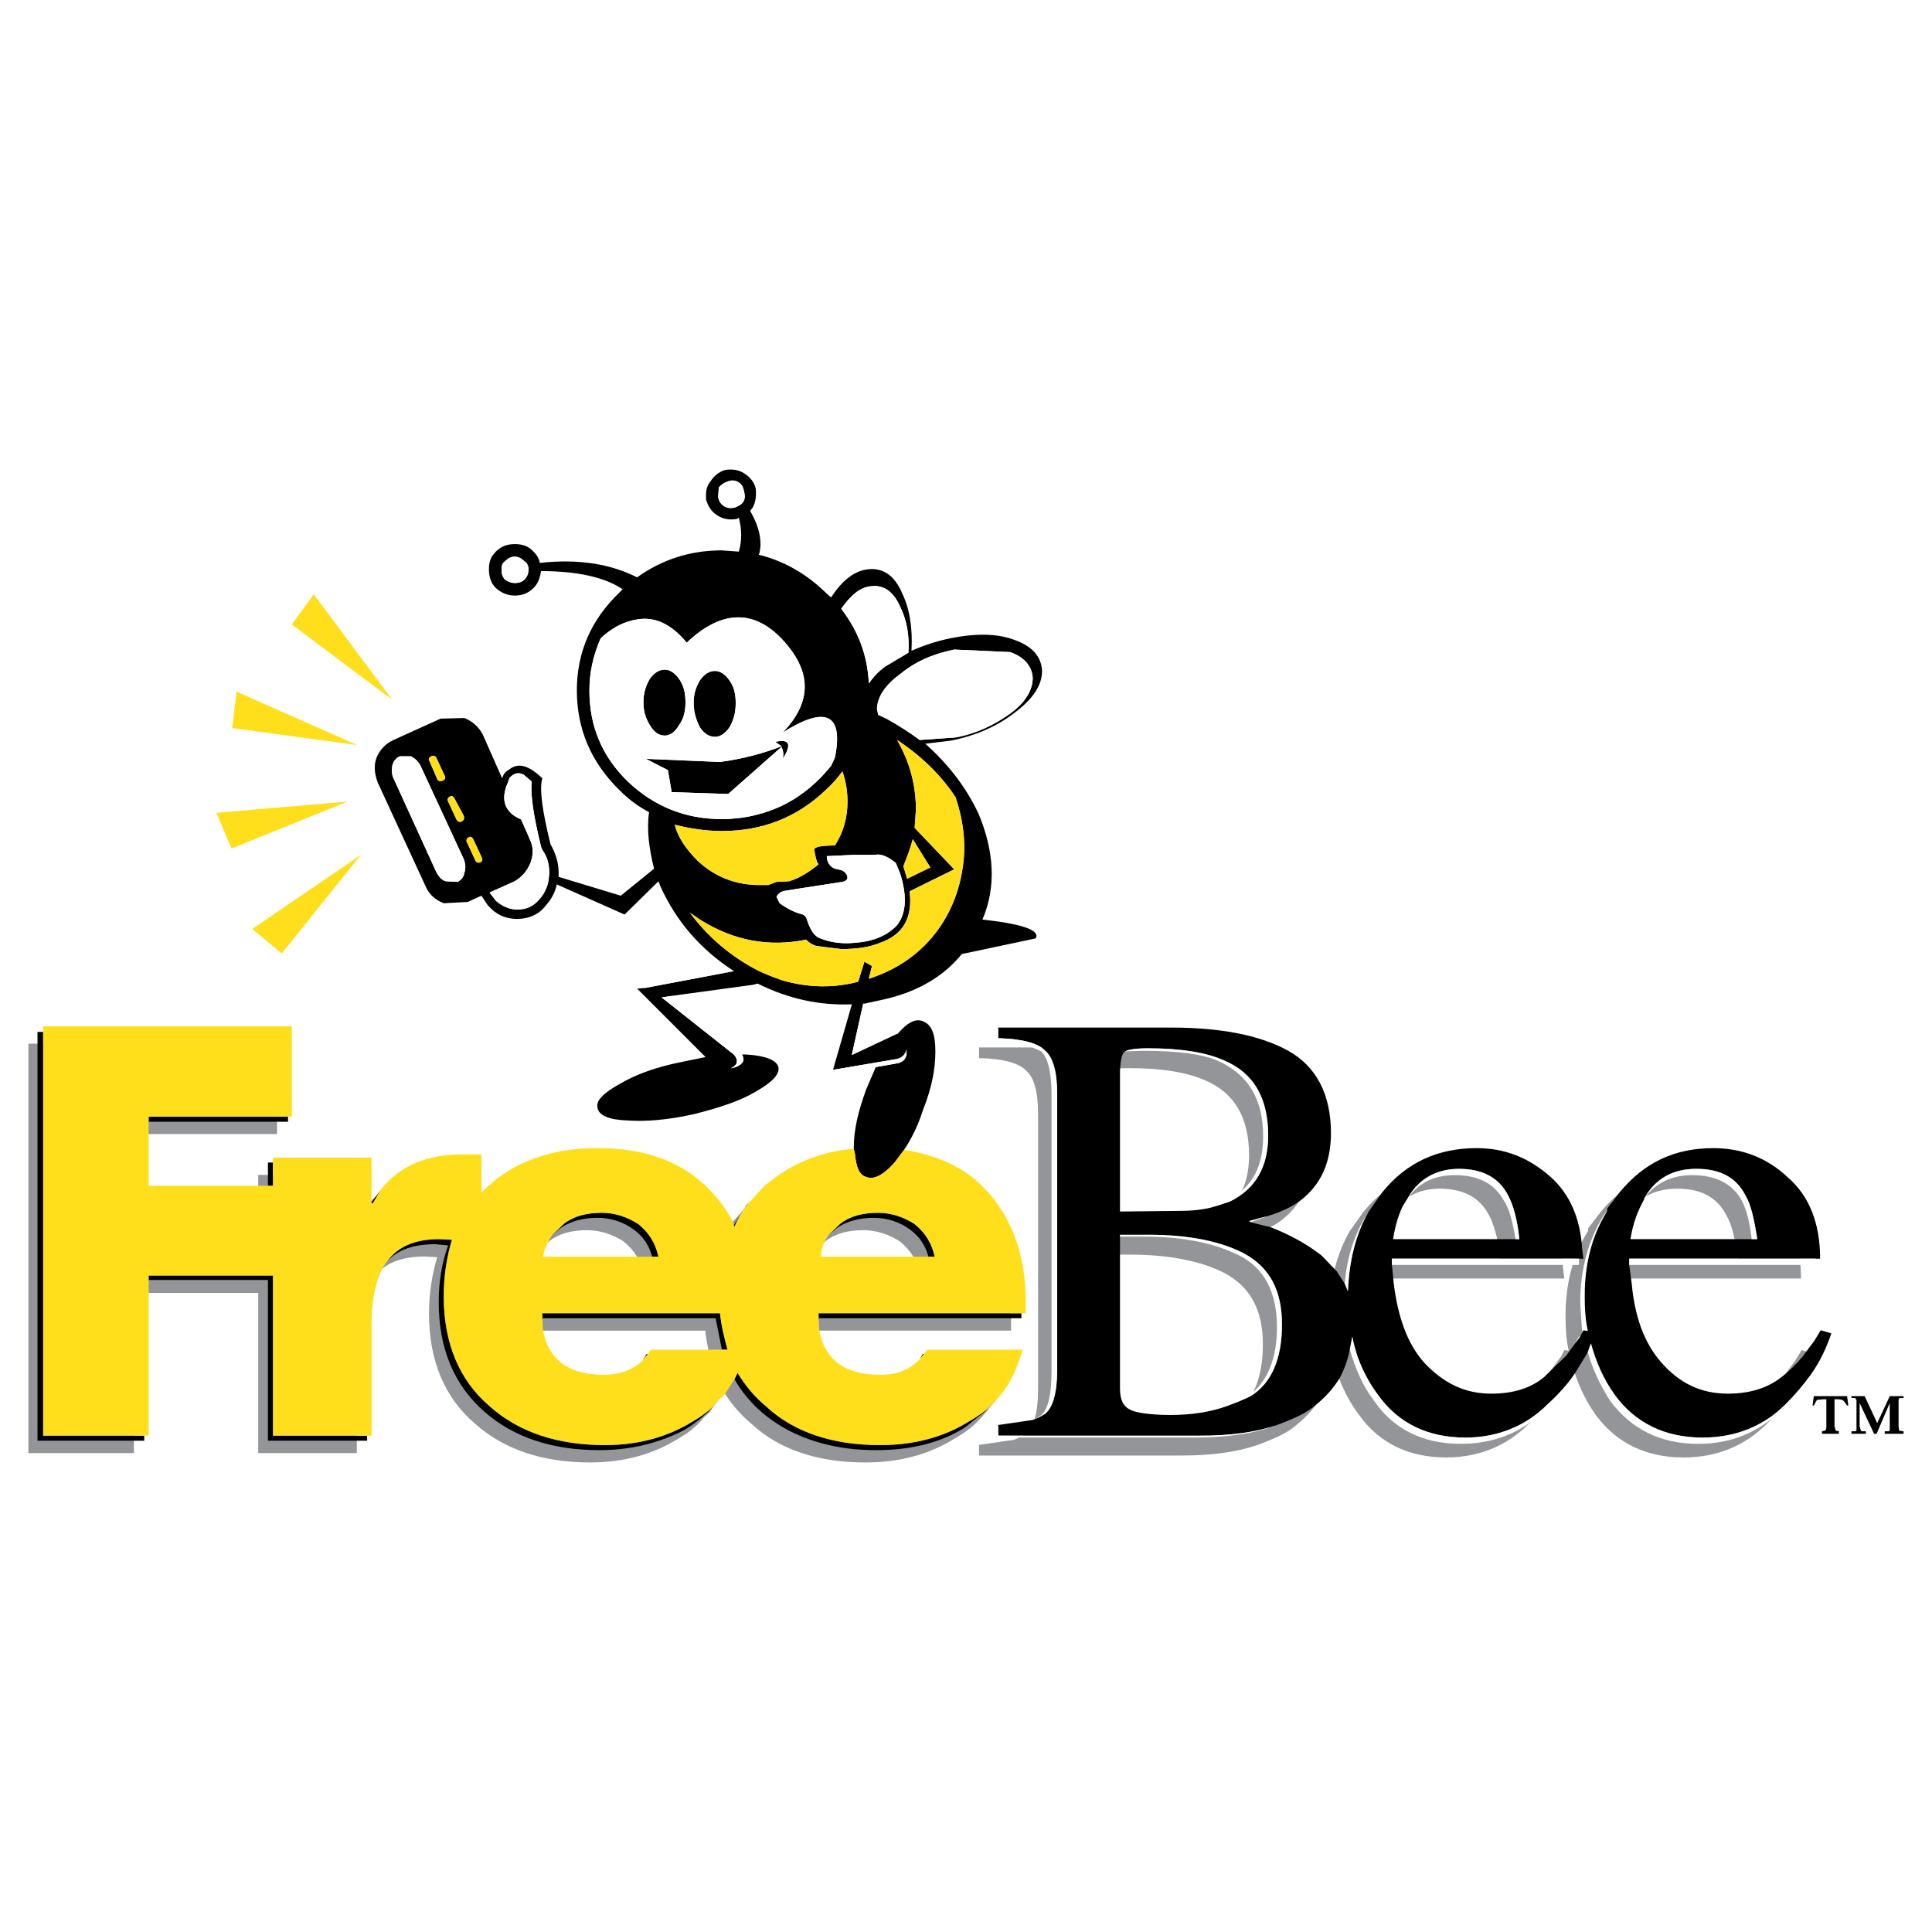 <?xml version="1.0" encoding="utf-8"?>
<!-- Generator: Adobe Illustrator 13.0.0, SVG Export Plug-In . SVG Version: 6.00 Build 14948)  -->
<!DOCTYPE svg PUBLIC "-//W3C//DTD SVG 1.0//EN" "http://www.w3.org/TR/2001/REC-SVG-20010904/DTD/svg10.dtd">
<svg version="1.0" id="Layer_1" xmlns="http://www.w3.org/2000/svg" xmlns:xlink="http://www.w3.org/1999/xlink" x="0px" y="0px"
	 width="192.756px" height="192.756px" viewBox="0 0 192.756 192.756" enable-background="new 0 0 192.756 192.756"
	 xml:space="preserve">
<g>
	<polygon fill-rule="evenodd" clip-rule="evenodd" fill="#FFFFFF" points="0,0 192.756,0 192.756,192.756 0,192.756 0,0 	"/>
	<path fill-rule="evenodd" clip-rule="evenodd" fill="#939598" d="M88.72,116.469c3.383,0.502,6.077,1.754,8.144,3.947
		c2.631,2.818,4.009,6.578,4.009,11.275v1.066H80.201v0.5l0.062,1.191c0.564,3.006,2.631,4.447,6.077,4.447
		c1.691,0,3.007-0.502,3.946-1.566l0.439-0.502l0.313-0.438h9.522c-0.564,2.004-1.379,3.695-2.632,5.012
		c-0.751,0.877-1.691,1.566-2.693,2.129c-2.506,1.566-5.45,2.381-8.896,2.381c-4.698,0-8.583-1.252-11.401-3.885
		c-1.127-0.939-2.067-2.066-2.819-3.32l-0.312,0.627l-1.002,1.566l-0.564,0.502c-0.689,0.877-1.566,1.566-2.568,2.129
		c-2.506,1.566-5.45,2.381-8.771,2.381c-4.698,0-8.582-1.252-11.526-3.885c-3.007-2.568-4.573-6.264-4.573-10.963
		c0-2.066,0.313-3.945,0.814-5.637l-1.253-0.062c-2.38,0-4.072,0.689-5.199,2.191l-0.438,0.627
		c-0.689,1.316-1.128,3.195-1.128,5.639v11.15h-9.835v-15.975H13.359v15.975H2.834v-40.844h24.807v9.02H13.359v6.891h12.404v-2.818
		h9.835v4.574h0.125l0.814-1.379c1.879-2.381,4.573-3.508,8.144-3.508h1.879v3.82l0.501-0.5c2.819-2.631,6.515-3.947,11.088-3.947
		c4.698,0,8.457,1.316,11.151,4.135c0.939,0.939,1.691,2.004,2.318,3.133l0.125,0.438l0.063,0.125
		c0.438-0.939,0.939-1.879,1.691-2.631l1.127-1.252c2.443-2.193,5.45-3.572,9.084-3.885l0.125,0.564
		c0.125,1.314,0.438,2.066,1.128,2.254c0.751,0.314,1.691-0.188,2.819-1.439l0.563-0.752L88.72,116.469L88.72,116.469z
		 M53.64,124.926l1.19-1.127c1.002-0.752,2.255-1.064,3.759-1.064c1.315,0,2.568,0.438,3.633,1.127
		c1.065,0.877,1.691,1.879,2.005,3.258H52.7c0.125-0.627,0.313-1.129,0.626-1.691L53.64,124.926L53.64,124.926z M89.472,127.119
		h2.318c-0.313-1.379-0.94-2.381-2.005-3.258c-1.065-0.689-2.318-1.127-3.633-1.127c-1.503,0-2.756,0.312-3.758,1.064l-1.19,1.127
		l-0.313,0.502c-0.313,0.562-0.375,1.064-0.501,1.691H89.472L89.472,127.119z M70.554,136.391h0.563
		c-0.313-1.129-0.626-2.381-0.751-3.633H52.637v0.5l0.062,1.191c0.564,3.006,2.631,4.447,6.077,4.447
		c1.566,0,2.944-0.502,3.884-1.441l0.501-0.627l0.313-0.438H70.554L70.554,136.391z"/>
	<path fill-rule="evenodd" clip-rule="evenodd" fill="#939598" d="M127.877,121.729c2.004-1.566,3.007-3.758,3.007-6.703
		c0-3.82-1.441-6.641-4.26-8.207c-2.819-1.564-6.766-2.316-11.715-2.316H97.682v1.064c2.443,0.062,4.009,0.502,4.699,1.252
		c0.751,0.627,1.189,2.068,1.189,4.262v27.562c0,2.318-0.438,3.76-1.189,4.385c-0.313,0.189-0.689,0.439-1.253,0.627l-3.446,0.502
		v1.064h20.046c3.069,0,5.575-0.314,7.768-1.064l0.814-0.314c1.253-0.5,2.317-1.002,3.132-1.754c0.94-0.752,1.755-1.691,2.318-2.631
		c0.501-0.939,0.814-1.879,1.002-2.818l0.251-1.316c0.376,2.068,1.253,4.072,2.568,5.826c2.004,2.818,4.949,4.26,8.707,4.26
		c3.195,0,6.015-1.127,8.207-3.32c1.064-0.939,2.004-2.004,2.756-3.133l1.253-2.066l0.313-0.877c0.501,1.816,1.253,3.57,2.381,5.137
		c2.067,2.818,5.012,4.26,8.77,4.26c3.258,0,6.077-1.127,8.27-3.32c0.939-0.939,1.754-1.879,2.506-2.943
		c0.939-1.316,1.566-2.695,2.067-4.135l-1.065-0.314l-0.376,0.627l-0.312,0.502l-0.94,1.252l-0.125,0.188
		c-0.752,0.877-1.44,1.566-2.192,2.131c-1.441,1.127-3.258,1.629-5.325,1.629c-2.631,0-4.823-1.002-6.702-3.195
		c-1.566-1.816-2.569-4.322-2.882-7.768l-0.251-1.879v-0.627h19.044c0-3.508-1.064-6.264-3.258-8.145
		c-2.067-1.941-4.572-2.881-7.392-2.881c-3.884,0-6.891,1.441-9.334,4.385l-1.253,1.629v0.25c-1.566,2.506-2.256,5.326-2.256,8.52
		c0,1.191,0.063,2.318,0.313,3.445l-0.438-0.062l-0.313,0.627l-1.064,1.441l-0.313,0.438l-0.062,0.062l-2.192,2.131
		c-1.378,1.127-3.132,1.629-5.262,1.629c-2.569,0-4.762-1.002-6.767-3.195c-1.565-1.816-2.506-4.322-2.944-7.768l-0.188-1.879
		v-0.627h19.106l-0.125-1.002c-0.188-3.07-1.253-5.451-3.133-7.143c-2.192-1.941-4.572-2.881-7.392-2.881
		c-3.884,0-7.017,1.441-9.396,4.385l-1.378,1.941c-1.315,2.318-1.942,4.949-2.067,7.957l-0.313-0.752l-0.814-1.252l-1.503-1.566
		c-1.441-1.129-3.133-2.068-5.075-2.82l-2.004-0.5l-0.126-0.125l1.88-0.502C125.997,122.855,127.062,122.355,127.877,121.729
		L127.877,121.729z M110.336,106.883l-0.125,0.125c-0.188,0.188-0.313,0.752-0.376,1.691v14.156l5.826-0.062
		c1.378,0,2.631-0.125,3.634-0.438l1.503-0.502c2.568-1.252,3.821-3.445,3.821-6.578c0-3.758-1.441-6.264-4.447-7.516
		c-1.691-0.752-4.197-1.191-7.518-1.191C111.464,106.568,110.649,106.693,110.336,106.883L110.336,106.883z M109.835,125.361v15.16
		c0,1.066,0.313,1.754,0.939,2.068c0.501,0.312,1.942,0.562,4.135,0.562c2.13,0,4.01-0.312,5.575-0.877
		c0.814-0.312,1.629-0.625,2.381-1.002c2.067-1.252,3.132-3.695,3.132-7.141s-1.253-5.701-3.759-7.08
		c-2.38-1.252-5.638-1.879-9.521-1.879h-2.882V125.361L109.835,125.361z M147.609,125.613h-10.524
		c0.188-1.254,0.501-2.318,0.94-3.258l0.501-0.814c1.127-2.006,2.944-2.945,5.137-2.945c2.255,0,3.946,0.814,4.887,2.631
		c0.501,0.941,0.939,2.381,1.127,4.387H147.609L147.609,125.613z M161.705,122.48c-0.438,0.939-0.752,1.941-0.94,3.133h12.654
		c-0.313-2.006-0.626-3.445-1.19-4.387c-0.939-1.816-2.568-2.631-4.886-2.631s-4.072,0.939-5.199,2.945v0.062L161.705,122.48
		L161.705,122.48z"/>
	<path fill-rule="evenodd" clip-rule="evenodd" d="M129.782,119.748c2.005-1.566,3.008-3.76,3.008-6.703
		c0-3.822-1.441-6.641-4.261-8.207c-2.818-1.566-6.766-2.318-11.714-2.318H99.588v1.064c2.443,0.064,4.01,0.502,4.698,1.254
		c0.752,0.627,1.19,2.066,1.19,4.26v27.564c0,2.316-0.438,3.758-1.19,4.385c-0.313,0.188-0.688,0.438-1.253,0.625l-3.445,0.502
		v1.064h20.047c3.069,0,5.575-0.312,7.768-1.064l0.814-0.312c1.253-0.502,2.317-1.002,3.132-1.754
		c0.939-0.752,1.754-1.691,2.318-2.631c0.501-0.941,0.814-1.881,1.002-2.82l0.251-1.314c0.376,2.066,1.252,4.07,2.567,5.826
		c2.005,2.818,4.949,4.258,8.708,4.258c3.195,0,6.014-1.127,8.206-3.318c1.065-0.939,2.005-2.006,2.757-3.133l1.253-2.068
		l0.313-0.877c0.501,1.818,1.253,3.572,2.38,5.139c2.067,2.818,5.012,4.258,8.771,4.258c3.258,0,6.076-1.127,8.27-3.318
		c0.939-0.939,1.754-1.881,2.506-2.945c0.939-1.314,1.565-2.693,2.066-4.135l-1.064-0.312l-0.376,0.627l-0.313,0.5l-0.939,1.254
		l-0.125,0.188c-0.752,0.877-1.441,1.566-2.192,2.129c-1.441,1.129-3.258,1.629-5.325,1.629c-2.631,0-4.824-1.002-6.703-3.193
		c-1.565-1.818-2.568-4.324-2.882-7.77l-0.25-1.879v-0.625h19.044c0-3.51-1.065-6.266-3.258-8.145
		c-2.067-1.941-4.573-2.883-7.393-2.883c-3.884,0-6.891,1.441-9.333,4.387l-1.253,1.629v0.25c-1.566,2.506-2.256,5.324-2.256,8.52
		c0,1.189,0.062,2.318,0.313,3.445l-0.438-0.062l-0.313,0.627l-1.064,1.439l-0.313,0.439l-0.062,0.062l-2.192,2.129
		c-1.379,1.129-3.133,1.629-5.263,1.629c-2.568,0-4.761-1.002-6.766-3.193c-1.566-1.818-2.506-4.324-2.944-7.77l-0.188-1.879v-0.625
		h19.106l-0.125-1.004c-0.188-3.068-1.253-5.449-3.133-7.141c-2.192-1.941-4.572-2.883-7.392-2.883
		c-3.884,0-7.017,1.441-9.397,4.387l-1.378,1.941c-1.315,2.318-1.941,4.949-2.066,7.955l-0.313-0.752l-0.814-1.252l-1.504-1.566
		c-1.44-1.127-3.132-2.066-5.074-2.818l-2.005-0.502l-0.125-0.125l1.88-0.502C127.903,120.875,128.968,120.373,129.782,119.748
		L129.782,119.748z M112.242,104.9l-0.125,0.125c-0.188,0.188-0.313,0.752-0.376,1.691v14.158l5.826-0.062
		c1.378,0,2.631-0.125,3.633-0.439l1.504-0.5c2.568-1.254,3.821-3.445,3.821-6.578c0-3.758-1.441-6.264-4.448-7.518
		c-1.691-0.752-4.197-1.189-7.518-1.189C113.37,104.588,112.556,104.713,112.242,104.9L112.242,104.9z M111.741,123.381v15.16
		c0,1.064,0.313,1.754,0.939,2.066c0.501,0.314,1.942,0.564,4.135,0.564c2.13,0,4.009-0.312,5.575-0.877
		c0.814-0.312,1.629-0.627,2.38-1.002c2.067-1.254,3.133-3.697,3.133-7.143s-1.253-5.699-3.759-7.078
		c-2.381-1.254-5.638-1.879-9.521-1.879h-2.882V123.381L111.741,123.381z M149.516,123.631h-10.524
		c0.188-1.252,0.501-2.318,0.939-3.258l0.501-0.814c1.128-2.004,2.945-2.943,5.138-2.943c2.255,0,3.946,0.814,4.886,2.631
		c0.502,0.939,0.939,2.381,1.128,4.385H149.516L149.516,123.631z M163.61,120.498c-0.438,0.941-0.751,1.943-0.939,3.133h12.654
		c-0.313-2.004-0.626-3.445-1.19-4.385c-0.939-1.816-2.568-2.631-4.887-2.631c-2.317,0-4.071,0.939-5.199,2.943v0.062
		L163.61,120.498L163.61,120.498z M186.037,139.293l1.253,2.693l1.253-2.693h1.378v0.188h-0.438l-0.062,0.188v2.631l0.062,0.439
		l0.438,0.062v0.25h-1.879v-0.25h0.438l0.062-0.188v-2.631l-1.315,3.068h-0.251l-1.44-3.068v2.316l0.125,0.439l0.062,0.062h0.438
		v0.25h-1.44v-0.25h0.376l0.125-0.062v-3.07l-0.125-0.188h-0.376v-0.188H186.037L186.037,139.293z M183.03,139.605v2.693
		l0.125,0.439l0.313,0.062v0.25h-1.691v-0.25l0.313-0.062c0.125-0.125,0.125-0.252,0.125-0.439v-2.693h-0.312l-0.627,0.062
		l-0.313,0.564h-0.125l0.125-0.939h3.32l0.125,0.939h-0.125l-0.313-0.439c-0.125-0.125-0.312-0.188-0.626-0.188H183.03
		L183.03,139.605z M74.217,48.959c0.125,0.438,0.125,0.814-0.062,1.128c-0.25,0.313-0.563,0.438-0.877,0.563
		c-0.376,0.063-0.689,0.063-1.002-0.125c-0.313-0.188-0.563-0.501-0.626-0.94l0.063-0.939c0.25-0.313,0.563-0.501,0.939-0.626
		c0.313-0.125,0.752-0.125,1.065,0.125C74.029,48.333,74.154,48.646,74.217,48.959L74.217,48.959z M73.215,96.882
		c-3.383-2.192-5.764-5.011-7.33-8.457l-0.188-0.501l-3.383,3.32l-6.766-3.007c-0.125,0.689-0.501,1.441-1.065,2.067
		c-0.689,0.94-1.754,1.378-2.882,1.378c-1.19,0-2.13-0.438-2.944-1.378l-0.626-0.939l-1.378,0.626l-2.381,0.125
		c-0.814-0.313-1.44-0.877-1.753-1.566l-4.824-10.461c-0.313-0.814-0.438-1.691-0.125-2.506c0.313-0.752,0.877-1.378,1.691-1.754
		l4.698-2.13l2.38-0.062c0.752,0.313,1.378,0.814,1.817,1.629l1.942,4.385c0.125-0.376,0.313-0.689,0.626-0.814
		c0.94-0.814,2.005-0.501,3.383,0.814c-0.313,1.065,0,3.257,0.814,6.577c0.501,0.877,0.814,1.817,0.814,2.819v0.438l6.202,1.879
		l3.32-2.694c-0.501-2.005-0.752-3.884-0.501-5.638c-1.065-0.564-2.005-1.253-2.945-2.193c-2.819-2.756-4.259-6.077-4.259-9.96
		c0-3.821,1.44-7.079,4.259-9.772l0.313-0.313c-1.754-1.19-4.51-1.816-8.144-1.816c-0.125,0.751-0.313,1.253-0.752,1.691
		c-0.501,0.501-1.127,0.751-1.879,0.751c-0.689,0-1.315-0.25-1.879-0.751c-0.501-0.501-0.689-1.128-0.689-1.879
		c0-0.752,0.188-1.253,0.689-1.754c0.564-0.563,1.19-0.751,1.879-0.751c0.752,0,1.378,0.188,1.879,0.751
		c0.313,0.313,0.564,0.689,0.626,1.128c3.884-0.438,7.142,0.125,9.71,1.441c2.443-1.754,5.262-2.694,8.457-2.694l1.691,0.125
		c0.313-1.065,0.313-2.192,0-3.383l-0.188,0.125c-0.751,0.125-1.378,0-1.879-0.313c-0.563-0.312-0.939-0.814-1.19-1.565
		c-0.063-0.752,0-1.378,0.438-1.879c0.313-0.501,0.814-0.94,1.441-1.128c0.751-0.125,1.378,0,1.879,0.313
		c0.626,0.376,1.065,0.939,1.19,1.566c0.062,0.689,0,1.316-0.313,1.879l-0.25,0.313c0.939,1.628,1.253,3.132,0.877,4.385
		c2.506,0.626,4.699,1.879,6.641,3.759l0.563,0.501c1.128-1.754,2.381-2.694,3.759-2.819c1.441-0.125,2.569,0.626,3.32,2.38
		c0.751,1.566,1.065,3.446,0.939,5.764c1.127-0.501,2.38-0.94,3.884-1.253c2.505-0.501,4.698-0.501,6.452,0.188
		c1.754,0.626,2.631,1.691,2.693,3.069c0,1.44-0.939,2.819-2.693,4.134c-1.754,1.378-3.884,2.318-6.39,2.819l-2.568,0.313
		c2.255,2.005,4.072,4.323,5.325,7.017c1.566,3.758,1.754,7.329,0.375,10.524c4.01,0.438,5.764,1.065,5.325,1.879l-7.392,1.566
		c-1.754,2.192-4.385,3.758-7.705,4.51l-2.005,0.438H86.12l-1.128,5.074h0.125l4.385-2.066h0.062
		c0.939-1.127,1.816-1.566,2.505-1.254c0.877,0.314,1.253,1.254,1.253,3.008c0,1.816-0.375,3.695-1.253,5.889
		c-0.501,1.566-1.127,2.818-1.879,3.947l-0.375,0.5l-0.563,0.752c-1.128,1.254-2.067,1.754-2.819,1.441
		c-0.689-0.188-1.002-0.939-1.127-2.256l-0.125-0.564v-0.062c0-1.816,0.438-3.695,1.253-5.887l0.94-2.193l2.13-0.377
		c0.688-0.125,1.002-0.562,0.939-1.252v-0.125c-0.125,0.5-0.438,0.814-0.939,0.939l-6.265,1.064h-0.125l1.879-6.516
		c-3.132,0.127-6.265-0.5-9.397-2.066l-0.501,0.125l-8.269,1.127l-0.814,0.127l7.205,5.699c0.501,0.564,0.376,1.066-0.313,1.379
		l0.501-0.125c0.751-0.312,0.939-0.689,0.626-1.254h0.5c1.879,0.127,2.944,0.564,3.132,1.254c0.125,0.752-0.626,1.504-2.255,2.443
		c-1.566,0.939-3.696,1.629-6.202,2.256c-2.506,0.562-4.699,0.75-6.578,0.625c-1.879-0.062-2.881-0.5-3.007-1.252
		c-0.188-0.689,0.501-1.441,2.192-2.381c1.566-0.939,3.634-1.691,6.14-2.193l2.443-0.5l-6.828-6.828l0.751-0.062l8.958-1.692H73.215
		L73.215,96.882z M81.671,131.023h20.235v0.5H81.671V131.023L81.671,131.023z M91.757,135.596l0.313-0.5h0.125L91.757,135.596
		L91.757,135.596z M99.4,139.668l-1.253,1.254l-1.88,1.502c-2.506,1.566-5.45,2.256-8.895,2.256c-3.195,0-6.014-0.627-8.52-1.879
		c-2.443-1.254-4.323-3.008-5.575-5.199l0.313-0.627c0.751,1.252,1.691,2.381,2.818,3.32c2.819,2.631,6.703,3.883,11.402,3.883
		c3.445,0,6.389-0.814,8.895-2.379C97.708,141.234,98.648,140.545,99.4,139.668L99.4,139.668z M71.711,139.668l-1.128,1.254
		c-0.814,0.75-1.754,1.502-2.819,2.004c-2.381,1.127-5.012,1.754-7.956,1.754c-4.698,0-8.52-1.254-11.464-3.82
		c-3.007-2.633-4.573-6.266-4.573-10.963c0-2.006,0.313-3.885,0.94-5.639l-1.253-0.125c-2.13,0-3.696,0.5-4.824,1.691
		c1.128-1.504,2.819-2.193,5.199-2.193l1.253,0.062c-0.501,1.691-0.814,3.57-0.814,5.639c0,4.697,1.566,8.395,4.573,10.963
		c2.944,2.631,6.829,3.883,11.527,3.883c3.32,0,6.264-0.814,8.77-2.379C70.145,141.234,71.022,140.545,71.711,139.668
		L71.711,139.668z M36.63,143.238v0.502h-9.898v-16.037H14.83v-0.439h12.404v15.975H36.63L36.63,143.238z M14.391,143.238v0.502
		H3.742v-40.781h0.564v40.279H14.391L14.391,143.238z M14.83,111.416h13.907v0.5H14.83V111.416L14.83,111.416z M26.732,117.242
		v-1.254h0.501v2.318h-0.501V117.242L26.732,117.242z M37.695,119.121l0.313-0.439l-0.814,1.379h-0.125v-0.125L37.695,119.121
		L37.695,119.121z M74.467,120.248l0.501-0.5c-0.751,0.75-1.252,1.691-1.691,2.631l-0.062-0.125L74.467,120.248L74.467,120.248z
		 M83.927,60.736c1.691,2.192,2.631,4.636,2.756,7.455c0.376-0.564,0.94-1.19,1.629-1.691l2.318-1.378
		c0.125-1.754-0.188-3.32-0.814-4.573c-0.626-1.441-1.566-2.193-2.819-2.067C85.806,58.543,84.867,59.42,83.927,60.736
		L83.927,60.736z M71.335,66.938c0.501,0,1.002,0.313,1.441,0.939s0.626,1.315,0.626,2.255c0,0.939-0.188,1.691-0.626,2.443
		c-0.438,0.626-0.94,0.94-1.441,0.94c-0.564,0-1.065-0.313-1.503-0.94c-0.376-0.751-0.626-1.503-0.626-2.443
		c0-0.94,0.25-1.629,0.626-2.255C70.271,67.251,70.771,66.938,71.335,66.938L71.335,66.938z M77.349,74.017l0.626,0.438
		c-1.754,0.689-3.821,1.253-6.139,1.566l-7.392-0.313l2.192,1.128l0.376,2.192l5.638,0.188l5.325-4.698
		c0.125,0.313,0.25,0.626,0.125,1.19C79.041,74.205,78.727,73.704,77.349,74.017L77.349,74.017z M87.498,70.759
		c0-1.128,0.752-2.381,2.318-3.508c1.44-1.19,3.195-2.004,5.387-2.443l5.576,0.25c1.44,0.501,2.192,1.441,2.255,2.568
		c0,1.19-0.688,2.443-2.255,3.571s-3.383,2.004-5.45,2.38l-3.571,0.25c-1.002-0.751-2.192-1.503-3.32-2.13l-0.814-0.376
		L87.498,70.759L87.498,70.759z M83.3,75.583c0.877-4.385-0.939-5.2-5.2-2.506c2.694-2.819,2.944-5.638,0.501-8.645
		c-3.007-3.696-6.452-3.759-10.086-0.313c-1.503-1.817-3.132-2.631-4.949-2.318c-1.253,0.188-2.506,0.814-3.634,1.879
		c-0.751,1.691-1.127,3.445-1.127,5.199c0,3.571,1.252,6.578,3.821,9.083c2.631,2.506,5.764,3.758,9.397,3.758
		c2.192,0,4.322-0.5,6.202-1.44c1.879-0.939,3.445-2.318,4.698-3.884L83.3,75.583L83.3,75.583z M84.553,79.968
		c0,1.566-0.376,3.006-1.253,4.385c-1.315,0-2.067,0.125-2.067,0.438c0.125,0.626,0.188,1.127,0.438,1.441
		c-0.939,0.751-1.879,1.378-2.944,1.691l-1.253,0.062L76.66,88.3h-0.877c-2.38,0-4.447-0.814-6.139-2.381
		c-1.128-1.127-2.005-2.318-2.318-3.633c1.503,0.376,3.069,0.626,4.698,0.626c4.072,0,7.517-1.378,10.336-4.072
		c0.626-0.563,1.19-1.19,1.691-1.879C84.365,77.901,84.553,78.84,84.553,79.968L84.553,79.968z M91.381,80.783l-0.125,1.816
		l3.947,4.134l-4.448,2.193c0.313,2.631-0.626,4.322-2.944,5.137c-1.065,0.438-2.318,0.626-3.884,0.626l-2.506-0.313
		c-0.376-0.125-0.689-0.313-1.002-0.626c-3.696,0.751-7.204,0.125-10.587-2.005l-1.002-0.689c1.754,2.38,4.072,4.385,6.891,5.826
		c0.689,0.313,1.441,0.626,2.38,0.94c2.631,0.752,5.137,0.752,7.518,0.125l0.626-2.005l0.752,0.438l-0.313,1.252h0.063
		c2.819-0.939,5.137-2.505,6.891-4.948c1.378-1.942,2.13-4.072,2.443-6.327c0.313-2.318,0-4.636-0.751-6.828
		c-1.441-2.193-3.445-4.135-5.826-5.701C90.755,76.021,91.381,78.277,91.381,80.783L91.381,80.783z M52.292,55.975
		c0.313,0.188,0.438,0.501,0.438,0.814c0,0.438-0.125,0.751-0.438,1.065c-0.188,0.188-0.501,0.313-0.94,0.313
		c-0.313,0-0.626-0.125-0.939-0.313c-0.313-0.313-0.376-0.626-0.376-1.065c0-0.313,0.062-0.626,0.376-0.814
		c0.313-0.313,0.626-0.438,0.939-0.438C51.665,55.537,51.978,55.662,52.292,55.975L52.292,55.975z M39.136,76.397
		c0.125-0.501,0.438-0.814,0.751-0.94h1.128c0.438,0.25,0.751,0.564,0.939,0.94l4.322,9.333c0.188,0.501,0.188,0.94,0.062,1.316
		c-0.062,0.438-0.313,0.751-0.689,0.939l-1.19-0.062c-0.375-0.125-0.689-0.438-0.939-0.94l-4.26-9.333
		C39.073,77.274,39.073,76.836,39.136,76.397L39.136,76.397z M43.02,75.458c0.188-0.062,0.438-0.062,0.501,0.125l0.876,1.879
		c0.062,0.188,0,0.313-0.25,0.438c-0.188,0.062-0.376,0.062-0.501-0.125l-0.814-1.879C42.707,75.708,42.832,75.583,43.02,75.458
		L43.02,75.458z M45.338,79.655l0.939,1.754c0.062,0.313,0,0.438-0.25,0.564c-0.188,0.062-0.376,0-0.501-0.251l-0.814-1.753
		c-0.125-0.188,0-0.438,0.188-0.501C45.087,79.342,45.212,79.467,45.338,79.655L45.338,79.655z M66.324,66.812
		c0.501,0,1.002,0.313,1.441,0.94c0.438,0.626,0.626,1.378,0.626,2.318c0,0.939-0.188,1.628-0.626,2.255
		c-0.438,0.752-0.94,1.065-1.441,1.065c-0.564,0-1.065-0.313-1.503-1.065c-0.376-0.626-0.626-1.315-0.626-2.255
		c0-0.94,0.25-1.692,0.626-2.318C65.259,67.125,65.76,66.812,66.324,66.812L66.324,66.812z M50.851,77.587l-0.188,0.501
		c-0.752,1.691-0.313,2.944,1.253,3.633h0.062l0.877,2.005c0.376,0.752,0.376,1.566,0.063,2.38
		c-0.313,0.752-0.814,1.378-1.566,1.817l-2.506,1.127l0.626,0.814c0.626,0.564,1.378,0.877,2.13,0.877
		c0.94,0,1.629-0.313,2.255-1.065c0.438-0.501,0.752-1.127,0.877-1.879l0.063-0.626v-0.125c0-0.814-0.188-1.566-0.689-2.255
		l-0.125-0.313c-0.752-3.07-1.065-5.137-0.94-6.515l-0.814-0.689C51.665,77.024,51.289,77.149,50.851,77.587L50.851,77.587z
		 M46.778,83.539c0.188-0.125,0.313,0,0.438,0.188l0.814,1.754c0.125,0.313,0.125,0.438-0.125,0.564
		c-0.313,0.062-0.376,0-0.501-0.25l-0.814-1.754C46.465,83.852,46.591,83.601,46.778,83.539L46.778,83.539z M55.11,123.193
		l1.19-1.129c1.002-0.752,2.255-1.064,3.758-1.064c1.315,0,2.568,0.439,3.633,1.127c1.065,0.877,1.691,1.881,2.005,3.258h-0.626
		c-0.313-1.127-0.877-2.004-1.817-2.693c-1.002-0.752-2.255-1.189-3.633-1.189c-1.44,0-2.693,0.312-3.758,1.064L55.11,123.193
		L55.11,123.193z M91.068,83.727c-0.251,0.939-0.564,1.754-0.94,2.694l0.376,1.253l2.318-1.128L91.068,83.727L91.068,83.727z
		 M85.117,85.292l-2.631,0.125c0,0.689,0.438,1.253,1.128,1.315l0.438,0.125c0.313,0.188,0.501,0.438,0.501,0.751
		c-0.062,0.188-0.188,0.313-0.501,0.376l-4.072,0.626l-1.566,0.251c-0.501,0.062-0.814,0.313-0.94,0.626l0.313,0.626
		c0.939,0.689,1.754,1.002,2.318,1.128c0.188,0.125,0.313,0.188,0.376,0.438c0.313,0.939,0.626,1.566,1.19,1.879l0.501,0.188
		c0.939,0.313,2.004,0.438,3.132,0.313c1.879-0.125,3.257-0.751,4.197-1.754c0.939-1.19,1.002-2.944,0.313-5.137l-0.438-1.065
		c-0.814-0.689-1.566-0.939-2.067-0.814H85.117L85.117,85.292z M92.634,125.385c-0.313-1.127-0.877-2.004-1.817-2.693
		c-1.002-0.752-2.255-1.189-3.633-1.189c-1.441,0-2.694,0.312-3.759,1.064l-0.752,0.627l1.19-1.129
		c1.002-0.752,2.255-1.064,3.759-1.064c1.315,0,2.568,0.439,3.633,1.127c1.065,0.877,1.692,1.881,2.005,3.258H92.634L92.634,125.385
		z M72.024,134.656h0.564c-0.313-1.127-0.626-2.381-0.752-3.633H54.108v0.5h17.29L72.024,134.656L72.024,134.656z M64.632,135.096
		l-0.501,0.625l0.376-0.625H64.632L64.632,135.096z"/>
	<path fill-rule="evenodd" clip-rule="evenodd" fill="#FFFFFF" d="M99.588,102.645v0.939c2.443,0.064,4.01,0.502,4.698,1.254
		c0.752,0.627,1.19,2.066,1.19,4.26v27.564c0,2.316-0.438,3.758-1.19,4.385c-0.313,0.188-0.688,0.438-1.253,0.625l0.313-0.125
		l0.563-0.375c0.689-0.627,1.003-2.131,1.003-4.385v-27.502c0-2.191-0.313-3.633-1.003-4.385l-0.877-0.375
		c-0.939-0.314-2.192-0.627-3.946-0.752v-1.129H99.588L99.588,102.645z M99.588,142.299v0.939h20.047
		c3.069,0,5.575-0.312,7.768-1.064c-2.318,0.877-5.012,1.252-8.27,1.252H99.087v-1.127H99.588L99.588,142.299z M134.669,134.656
		l0.251-1.314c0.376,2.066,1.252,4.07,2.567,5.826c2.005,2.818,4.949,4.258,8.708,4.258c3.195,0,6.014-1.127,8.206-3.318
		c1.065-0.939,2.005-2.006,2.757-3.133l-1.504,2.066l-1.565,1.691c-2.256,2.193-5.074,3.32-8.332,3.32
		c-3.759,0-6.703-1.439-8.645-4.26C135.922,138.227,135.232,136.535,134.669,134.656L134.669,134.656z M158.411,134.906l0.313-0.877
		c0.501,1.818,1.253,3.572,2.38,5.139c2.067,2.818,5.012,4.258,8.771,4.258c3.258,0,6.076-1.127,8.27-3.318
		c0.939-0.939,1.754-1.881,2.506-2.945l-1.253,1.816l-1.691,1.754c-2.318,2.193-5.012,3.32-8.27,3.32
		c-3.759,0-6.641-1.439-8.771-4.26C159.664,138.227,158.912,136.662,158.411,134.906L158.411,134.906z M181.276,133.342l-0.313,0.5
		L181.276,133.342L181.276,133.342z M162.546,125.574h18.605v0.625h-18.605V125.574L162.546,125.574z M160.354,120.812
		c-1.566,2.506-2.256,5.324-2.256,8.52c0,1.189,0.062,2.318,0.313,3.445l-0.438-0.062l-0.125,0.188l-0.188-2.943
		c0-3.32,0.814-6.266,2.381-8.771L160.354,120.812L160.354,120.812z M157.659,133.342l-0.501,0.688l0.376-0.688H157.659
		L157.659,133.342z M138.866,125.574h18.668v0.625h-18.668V125.574L138.866,125.574z M136.548,120.875
		c-1.315,2.318-1.941,4.949-2.066,7.955l-0.313-0.752c0.188-2.568,0.939-4.885,2.192-6.891L136.548,120.875L136.548,120.875z
		 M124.771,121.939l-0.125-0.125l1.88-0.502L124.771,121.939L124.771,121.939z M124.02,118.682c1.378-1.252,2.004-3.006,2.004-5.324
		c0-3.633-1.44-6.139-4.51-7.518c-1.566-0.689-4.072-1.002-7.518-1.002l-1.754,0.062c0.313-0.188,1.128-0.312,2.317-0.312
		c3.32,0,5.826,0.438,7.518,1.189c3.007,1.254,4.448,3.76,4.448,7.518c0,3.133-1.253,5.324-3.821,6.578l-1.504,0.5l0.939-0.438
		C122.892,119.621,123.518,119.246,124.02,118.682L124.02,118.682z M125.272,138.666c1.378-1.379,2.13-3.445,2.13-6.264
		c0-3.447-1.253-5.889-3.759-7.143c-2.506-1.252-5.638-1.879-9.396-1.879h-2.506v-0.188h2.882c3.884,0,7.141,0.625,9.521,1.879
		c2.506,1.379,3.759,3.633,3.759,7.078s-1.065,5.889-3.133,7.143c-0.751,0.375-1.565,0.689-2.38,1.002l1.879-0.814L125.272,138.666
		L125.272,138.666z M140.432,119.559c1.128-2.004,2.945-2.943,5.138-2.943c2.255,0,3.946,0.814,4.886,2.631
		c0.502,0.939,0.939,2.381,1.128,4.385h-0.376c-0.313-1.816-0.626-3.068-1.19-3.883c-0.939-1.691-2.568-2.506-4.886-2.506
		C143.126,117.242,141.56,117.994,140.432,119.559L140.432,119.559z M169.248,116.615c-2.317,0-4.071,0.939-5.199,2.943
		c1.128-1.564,2.819-2.316,4.761-2.316c2.318,0,4.01,0.814,4.949,2.506c0.501,0.939,0.814,2.191,1.003,3.883h0.563
		c-0.313-2.004-0.626-3.445-1.19-4.385C173.195,117.43,171.566,116.615,169.248,116.615L169.248,116.615z M74.217,48.959
		c0.125,0.438,0.125,0.814-0.062,1.128c-0.25,0.313-0.563,0.438-0.877,0.563c-0.376,0.063-0.689,0.063-1.002-0.125
		c-0.313-0.188-0.563-0.501-0.626-0.94l0.063-0.939c0.25-0.313,0.563-0.501,0.939-0.626c0.313-0.125,0.752-0.125,1.065,0.125
		C74.029,48.333,74.154,48.646,74.217,48.959L74.217,48.959z M86.245,100.139l-1.127,5.074h-0.125l1.128-5.074H86.245
		L86.245,100.139z M87.373,106.467l-4.26,0.627l0.125-0.377l6.265-1.064c0.501-0.125,0.814-0.439,0.939-0.939v0.125
		c0.062,0.689-0.251,1.127-0.939,1.252L87.373,106.467L87.373,106.467z M66.825,99.387l7.079,5.639l0.125,0.188
		c0.313,0.564,0.125,0.941-0.626,1.254l-0.501,0.125c0.689-0.312,0.814-0.814,0.313-1.379l-7.205-5.699L66.825,99.387L66.825,99.387
		z M64.319,98.574l-0.125-0.127l9.021-1.565h0.062L64.319,98.574L64.319,98.574z M83.927,60.736
		c1.691,2.192,2.631,4.636,2.756,7.455c0.376-0.564,0.94-1.19,1.629-1.691l2.318-1.378c0.125-1.754-0.188-3.32-0.814-4.573
		c-0.626-1.441-1.566-2.193-2.819-2.067C85.806,58.543,84.867,59.42,83.927,60.736L83.927,60.736z M71.335,66.938
		c0.501,0,1.002,0.313,1.441,0.939s0.626,1.315,0.626,2.255c0,0.939-0.188,1.691-0.626,2.443c-0.438,0.626-0.94,0.94-1.441,0.94
		c-0.564,0-1.065-0.313-1.503-0.94c-0.376-0.751-0.626-1.503-0.626-2.443c0-0.94,0.25-1.629,0.626-2.255
		C70.271,67.251,70.771,66.938,71.335,66.938L71.335,66.938z M77.349,74.017l0.626,0.438c-1.754,0.689-3.821,1.253-6.139,1.566
		l-7.392-0.313l2.192,1.128l0.376,2.192l5.638,0.188l5.325-4.698c0.125,0.313,0.25,0.626,0.125,1.19
		C79.041,74.205,78.727,73.704,77.349,74.017L77.349,74.017z M87.498,70.759c0-1.128,0.752-2.381,2.318-3.508
		c1.44-1.19,3.195-2.004,5.387-2.443l5.576,0.25c1.44,0.501,2.192,1.441,2.255,2.568c0,1.19-0.688,2.443-2.255,3.571
		s-3.383,2.004-5.45,2.38l-3.571,0.25c-1.002-0.751-2.192-1.503-3.32-2.13l-0.814-0.376L87.498,70.759L87.498,70.759z M83.3,75.583
		c0.877-4.385-0.939-5.2-5.2-2.506c2.694-2.819,2.944-5.638,0.501-8.645c-3.007-3.696-6.452-3.759-10.086-0.313
		c-1.503-1.817-3.132-2.631-4.949-2.318c-1.253,0.188-2.506,0.814-3.634,1.879c-0.751,1.691-1.127,3.445-1.127,5.199
		c0,3.571,1.252,6.578,3.821,9.083c2.631,2.506,5.764,3.758,9.397,3.758c2.192,0,4.322-0.5,6.202-1.44
		c1.879-0.939,3.445-2.318,4.698-3.884L83.3,75.583L83.3,75.583z M52.292,55.975c0.313,0.188,0.438,0.501,0.438,0.814
		c0,0.438-0.125,0.751-0.438,1.065c-0.188,0.188-0.501,0.313-0.94,0.313c-0.313,0-0.626-0.125-0.939-0.313
		c-0.313-0.313-0.376-0.626-0.376-1.065c0-0.313,0.062-0.626,0.376-0.814c0.313-0.313,0.626-0.438,0.939-0.438
		C51.665,55.537,51.978,55.662,52.292,55.975L52.292,55.975z M39.136,76.397c0.125-0.501,0.438-0.814,0.751-0.94h1.128
		c0.438,0.25,0.751,0.564,0.939,0.94l4.322,9.333c0.188,0.501,0.188,0.94,0.062,1.316c-0.062,0.438-0.313,0.751-0.689,0.939
		l-1.19-0.062c-0.375-0.125-0.689-0.438-0.939-0.94l-4.26-9.333C39.073,77.274,39.073,76.836,39.136,76.397L39.136,76.397z
		 M66.324,66.812c0.501,0,1.002,0.313,1.441,0.94c0.438,0.626,0.626,1.378,0.626,2.318c0,0.939-0.188,1.628-0.626,2.255
		c-0.438,0.752-0.94,1.065-1.441,1.065c-0.564,0-1.065-0.313-1.503-1.065c-0.376-0.626-0.626-1.315-0.626-2.255
		c0-0.94,0.25-1.692,0.626-2.318C65.259,67.125,65.76,66.812,66.324,66.812L66.324,66.812z M50.851,77.587l-0.188,0.501
		c-0.752,1.691-0.313,2.944,1.253,3.633h0.062l0.877,2.005c0.376,0.752,0.376,1.566,0.063,2.38
		c-0.313,0.752-0.814,1.378-1.566,1.817l-2.506,1.127l0.626,0.814c0.626,0.564,1.378,0.877,2.13,0.877
		c0.94,0,1.629-0.313,2.255-1.065c0.438-0.501,0.752-1.127,0.877-1.879l0.063-0.626v-0.125c0-0.814-0.188-1.566-0.689-2.255
		l-0.125-0.313c-0.752-3.07-1.065-5.137-0.94-6.515l-0.814-0.689C51.665,77.024,51.289,77.149,50.851,77.587L50.851,77.587z
		 M85.117,85.292l-2.631,0.125c0,0.689,0.438,1.253,1.128,1.315l0.438,0.125c0.313,0.188,0.501,0.438,0.501,0.751
		c-0.062,0.188-0.188,0.313-0.501,0.376l-4.072,0.626l-1.566,0.251c-0.501,0.062-0.814,0.313-0.94,0.626l0.313,0.626
		c0.939,0.689,1.754,1.002,2.318,1.128c0.188,0.125,0.313,0.188,0.376,0.438c0.313,0.939,0.626,1.566,1.19,1.879l0.501,0.188
		c0.939,0.313,2.004,0.438,3.132,0.313c1.879-0.125,3.257-0.751,4.197-1.754c0.939-1.19,1.002-2.944,0.313-5.137l-0.438-1.065
		c-0.814-0.689-1.566-0.939-2.067-0.814H85.117L85.117,85.292z"/>
	<path fill-rule="evenodd" clip-rule="evenodd" fill="#FFDF1B" d="M90.191,114.736c3.383,0.5,6.077,1.754,8.144,3.945
		c2.631,2.82,4.01,6.578,4.01,11.277v1.064H81.671v0.5l0.063,1.191c0.563,3.006,2.631,4.447,6.077,4.447
		c1.691,0,3.006-0.5,3.946-1.566l0.438-0.5l0.313-0.439h9.522c-0.563,2.006-1.378,3.697-2.631,5.012
		c-0.752,0.877-1.692,1.566-2.694,2.131c-2.506,1.564-5.45,2.379-8.895,2.379c-4.699,0-8.583-1.252-11.402-3.883
		c-1.127-0.939-2.067-2.068-2.818-3.32l-0.313,0.627l-1.002,1.566l-0.563,0.5c-0.689,0.877-1.566,1.566-2.569,2.131
		c-2.506,1.564-5.45,2.379-8.77,2.379c-4.698,0-8.583-1.252-11.527-3.883c-3.007-2.568-4.573-6.266-4.573-10.963
		c0-2.068,0.313-3.947,0.814-5.639l-1.253-0.062c-2.38,0-4.071,0.689-5.199,2.193l-0.438,0.627
		c-0.689,1.314-1.127,3.193-1.127,5.637v11.15h-9.835v-15.975H14.83v15.975H4.306v-40.844h24.807v9.021H14.83v6.891h12.404v-2.818
		h9.835v4.572h0.125l0.814-1.379c1.879-2.381,4.573-3.508,8.144-3.508h1.879v3.822l0.501-0.502
		c2.819-2.631,6.515-3.947,11.088-3.947c4.698,0,8.457,1.316,11.151,4.135c0.94,0.939,1.691,2.006,2.318,3.133l0.125,0.439
		l0.062,0.125c0.438-0.939,0.939-1.881,1.691-2.631l1.128-1.254c2.443-2.193,5.45-3.57,9.083-3.885l0.125,0.564
		c0.125,1.316,0.438,2.068,1.127,2.256c0.752,0.312,1.691-0.188,2.819-1.441l0.563-0.752L90.191,114.736L90.191,114.736z
		 M84.553,79.968c0,1.566-0.376,3.006-1.253,4.385c-1.315,0-2.067,0.125-2.067,0.438c0.125,0.626,0.188,1.127,0.438,1.441
		c-0.939,0.751-1.879,1.378-2.944,1.691l-1.253,0.062L76.66,88.3h-0.877c-2.38,0-4.447-0.814-6.139-2.381
		c-1.128-1.127-2.005-2.318-2.318-3.633c1.503,0.376,3.069,0.626,4.698,0.626c4.072,0,7.517-1.378,10.336-4.072
		c0.626-0.563,1.19-1.19,1.691-1.879C84.365,77.901,84.553,78.84,84.553,79.968L84.553,79.968z M91.381,80.783l-0.125,1.816
		l3.947,4.134l-4.448,2.193c0.313,2.631-0.626,4.322-2.944,5.137c-1.065,0.438-2.318,0.626-3.884,0.626l-2.506-0.313
		c-0.376-0.125-0.689-0.313-1.002-0.626c-3.696,0.751-7.204,0.125-10.587-2.005l-1.002-0.689c1.754,2.38,4.072,4.385,6.891,5.826
		c0.689,0.313,1.441,0.626,2.38,0.94c2.631,0.752,5.137,0.752,7.518,0.125l0.626-2.005l0.752,0.438l-0.313,1.252h0.063
		c2.819-0.939,5.137-2.505,6.891-4.948c1.378-1.942,2.13-4.072,2.443-6.327c0.313-2.318,0-4.636-0.751-6.828
		c-1.441-2.193-3.445-4.135-5.826-5.701C90.755,76.021,91.381,78.277,91.381,80.783L91.381,80.783z M43.02,75.458
		c0.188-0.062,0.438-0.062,0.501,0.125l0.876,1.879c0.062,0.188,0,0.313-0.25,0.438c-0.188,0.062-0.376,0.062-0.501-0.125
		l-0.814-1.879C42.707,75.708,42.832,75.583,43.02,75.458L43.02,75.458z M45.338,79.655l0.939,1.754c0.062,0.313,0,0.438-0.25,0.564
		c-0.188,0.062-0.376,0-0.501-0.251l-0.814-1.753c-0.125-0.188,0-0.438,0.188-0.501C45.087,79.342,45.212,79.467,45.338,79.655
		L45.338,79.655z M31.305,59.295l-2.192,3.007l10.023,7.517L31.305,59.295L31.305,59.295z M46.778,83.539
		c0.188-0.125,0.313,0,0.438,0.188l0.814,1.754c0.125,0.313,0.125,0.438-0.125,0.564c-0.313,0.062-0.376,0-0.501-0.25l-0.814-1.754
		C46.465,83.852,46.591,83.601,46.778,83.539L46.778,83.539z M55.11,123.193l1.19-1.129c1.002-0.752,2.255-1.064,3.758-1.064
		c1.315,0,2.568,0.439,3.633,1.127c1.065,0.877,1.691,1.881,2.005,3.258H54.171c0.125-0.625,0.313-1.127,0.626-1.691L55.11,123.193
		L55.11,123.193z M91.068,83.727c-0.251,0.939-0.564,1.754-0.94,2.694l0.376,1.253l2.318-1.128L91.068,83.727L91.068,83.727z
		 M90.943,125.385h2.318c-0.313-1.377-0.939-2.381-2.005-3.258c-1.065-0.688-2.317-1.127-3.633-1.127
		c-1.503,0-2.756,0.312-3.759,1.064l-1.19,1.129l-0.313,0.5c-0.313,0.564-0.376,1.066-0.501,1.691H90.943L90.943,125.385z
		 M23.162,72.639l12.466,1.691L23.6,69.005L23.162,72.639L23.162,72.639z M28.111,95.128l7.893-9.835l-10.837,7.393L28.111,95.128
		L28.111,95.128z M23.099,84.666l11.589-4.698l-13.092,1.127L23.099,84.666L23.099,84.666z M72.024,134.656h0.564
		c-0.313-1.127-0.626-2.381-0.752-3.633H54.108v0.5l0.063,1.191c0.563,3.006,2.631,4.447,6.076,4.447c1.566,0,2.944-0.5,3.884-1.441
		l0.501-0.625l0.313-0.439H72.024L72.024,134.656z"/>
</g>
</svg>

